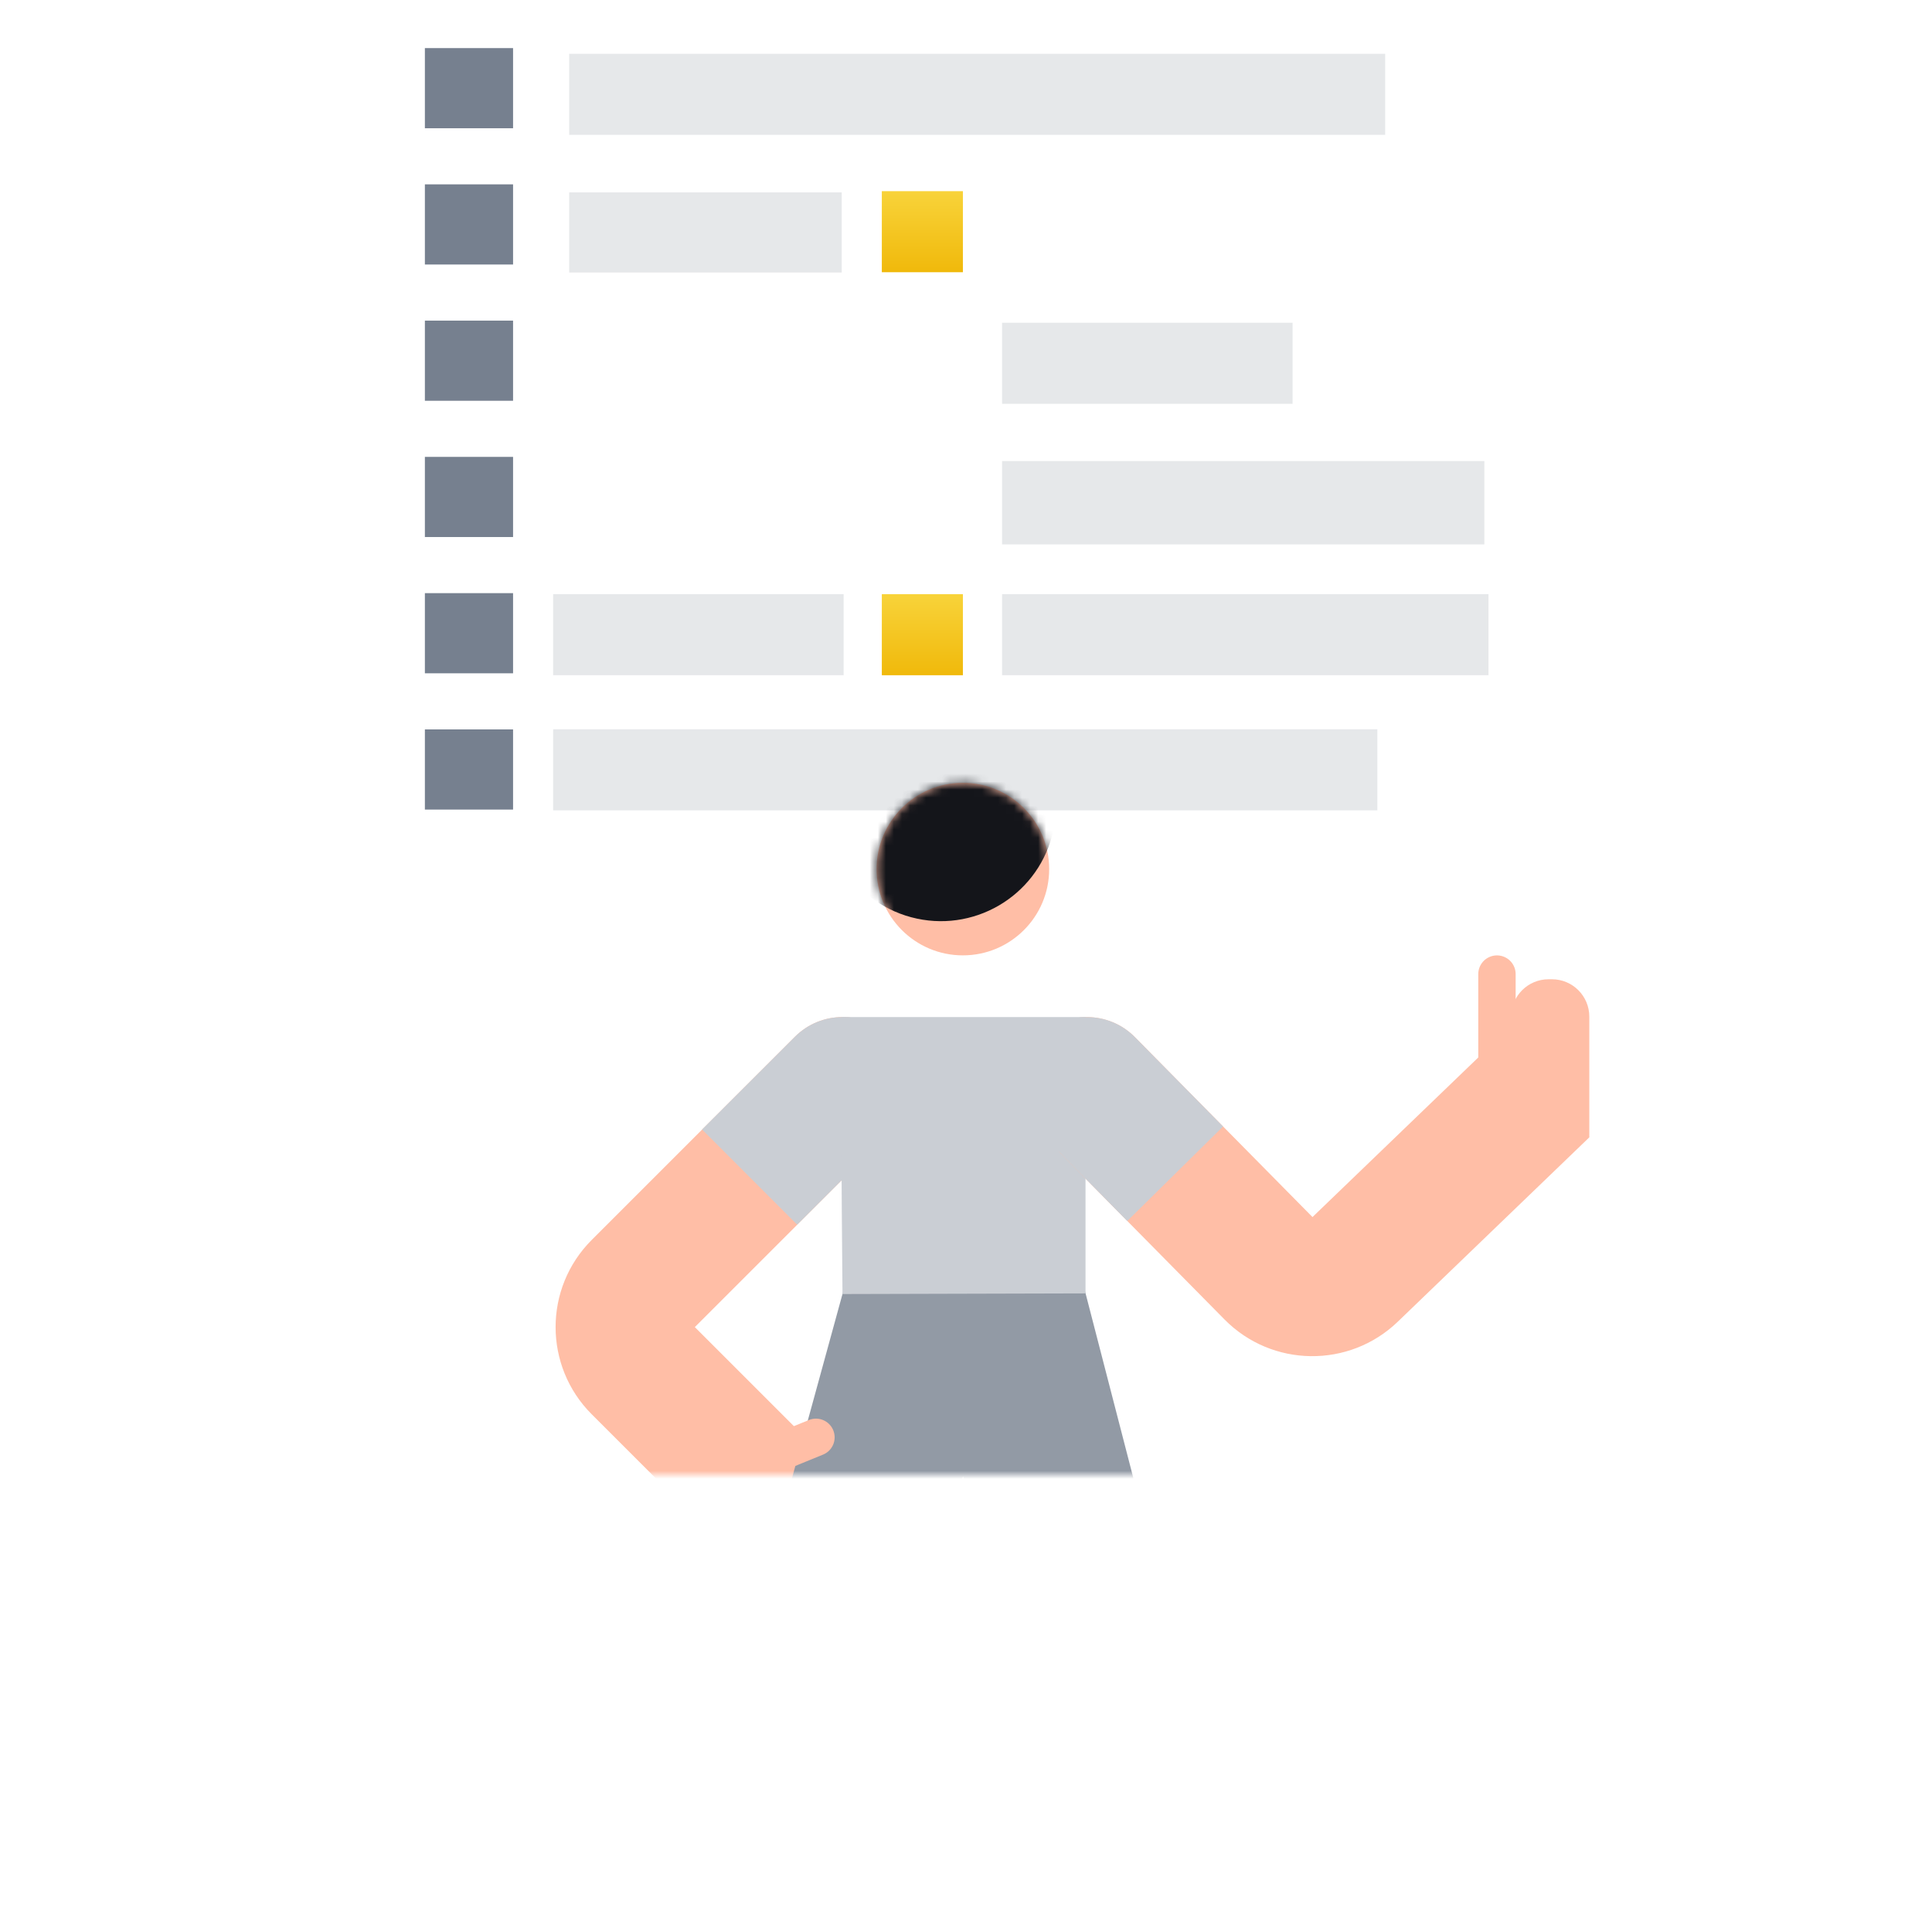 <svg xmlns="http://www.w3.org/2000/svg" fill="none" viewBox="0 0 241 240" height="240" width="241">
<mask height="181" width="228" y="3" x="5" maskUnits="userSpaceOnUse" style="mask-type:alpha" id="mask0_2893_19779">
<rect fill="#D9D9D9" height="181" width="228" y="3" x="5"></rect>
</mask>
<g mask="url(#mask0_2893_19779)">
<rect fill="#E6E8EA" height="10.398" width="60.16" y="57.52" x="125"></rect>
<rect fill="#E6E8EA" height="10.113" width="102.813" y="90.984" x="69"></rect>
<rect fill="#76808F" height="10" width="11" y="91" x="53"></rect>
<rect fill="#76808F" height="10" width="11" y="74" x="53"></rect>
<rect fill="#76808F" height="10" width="11" y="57" x="53"></rect>
<rect fill="#76808F" height="10" width="11" y="40" x="53"></rect>
<rect fill="#76808F" height="10" width="11" y="23" x="53"></rect>
<rect fill="#76808F" height="10" width="11" y="6" x="53"></rect>
<rect fill="#E6E8EA" height="10.113" width="36.236" y="74.126" x="69"></rect>
<rect fill="#E6E8EA" height="10.113" width="36.237" y="40.265" x="125"></rect>
<rect fill="#E6E8EA" height="10" width="34" y="24" x="71"></rect>
<path fill="#E6E8EA" d="M71 6.712L172.787 6.712V16.824L71 16.824V6.712Z"></path>
<rect fill="#E6E8EA" height="10.113" width="60.676" y="74.126" x="125"></rect>
<rect fill="url(#paint0_linear_2893_19779)" transform="matrix(1 0 0 -1 110 84.242)" height="10.113" width="10.113"></rect>
<rect fill="url(#paint1_linear_2893_19779)" transform="matrix(1 0 0 -1 110 33.962)" height="10.113" width="10.113"></rect>
<path fill="#FFBEA6" d="M111.029 141.214C114.306 137.936 114.306 132.622 111.029 129.345C107.751 126.067 102.437 126.067 99.16 129.345L111.029 141.214ZM108.956 187.85L85.679 164.573L73.81 176.442L97.087 199.719L108.956 187.85ZM85.679 166.563L111.029 141.214L99.16 129.345L73.81 154.695L85.679 166.563ZM85.679 164.573C86.228 165.123 86.228 166.014 85.679 166.563L73.81 154.695C67.805 160.7 67.805 170.436 73.81 176.442L85.679 164.573Z"></path>
<path fill="#CACED4" d="M111.024 141.219C114.303 137.943 114.306 132.629 111.031 129.35C107.755 126.071 102.441 126.068 99.162 129.343L111.024 141.219ZM99.44 152.789L111.024 141.219L99.162 129.343L87.578 140.914L99.44 152.789Z"></path>
<path stroke-width="20.515" stroke="#929AA5" d="M150.214 259.519L125.067 162.317H115.489L88.176 261.906"></path>
<path fill="#CACED4" d="M135.409 142.515L135.409 161.363L105.094 161.444C105.031 153.884 104.971 148.204 104.97 142.275C104.968 133.932 111.788 127.237 120.132 127.237C128.569 127.237 135.409 134.077 135.409 142.515Z"></path>
<path fill="#FFBEA6" d="M141.569 129.391C138.314 126.092 133 126.057 129.701 129.312C126.402 132.568 126.367 137.882 129.622 141.181L141.569 129.391ZM158.725 158.723L164.698 152.828L158.725 158.723ZM186.611 129.802L162.72 152.803L174.362 164.894L198.252 141.894L186.611 129.802ZM164.698 152.828L141.569 129.391L129.622 141.181L152.751 164.618L164.698 152.828ZM162.72 152.803C163.275 152.268 164.157 152.28 164.698 152.828L152.751 164.618C158.664 170.61 168.297 170.733 174.362 164.894L162.72 152.803Z"></path>
<path fill="#CACED4" d="M141.567 129.392C138.313 126.092 132.999 126.056 129.699 129.311C126.399 132.566 126.363 137.879 129.617 141.179L141.567 129.392ZM152.566 140.543L141.567 129.392L129.617 141.179L140.615 152.33L152.566 140.543Z"></path>
<path stroke-linecap="round" stroke-width="4.662" stroke="#FFBEA6" d="M186.732 121.525L186.732 132.435"></path>
<path fill="#FFBEA6" d="M198.252 126.834C198.252 124.259 196.164 122.171 193.589 122.171H193.17C190.595 122.171 188.507 124.259 188.507 126.834V137.227C188.507 139.802 190.595 141.89 193.17 141.89H198.252V126.834Z"></path>
<path stroke-width="16.785" stroke="#CACED4" d="M104.975 135.28L135.407 135.28"></path>
<path stroke-linecap="round" stroke-width="4.662" stroke="#FFBEA6" d="M101.783 179.319L94.401 182.334"></path>
<circle fill="#FFBEA6" transform="matrix(-1 0 0 1 130.875 97.66)" r="10.765" cy="10.765" cx="10.765"></circle>
<mask height="23" width="22" y="97" x="109" maskUnits="userSpaceOnUse" style="mask-type:alpha" id="mask1_2893_19779">
<circle fill="#5E6673" transform="matrix(-0.966 -0.259 -0.259 0.966 133.293 100.811)" r="10.765" cy="10.765" cx="10.765"></circle>
</mask>
<g mask="url(#mask1_2893_19779)">
<path fill="#14151A" d="M131.237 104.283C129.185 111.94 121.315 116.484 113.658 114.432C106.001 112.381 101.457 104.51 103.509 96.853C105.56 89.196 113.431 84.652 121.088 86.704C122.869 87.181 124.482 87.974 125.882 89.005C125.663 87.575 125.729 86.076 126.128 84.589C127.667 78.846 133.569 75.438 139.312 76.977C145.055 78.516 148.463 84.419 146.924 90.161C145.385 95.904 139.482 99.312 133.74 97.773C132.834 97.531 131.987 97.18 131.208 96.738C131.871 99.125 131.925 101.716 131.237 104.283Z" clip-rule="evenodd" fill-rule="evenodd"></path>
</g>
</g>
<defs>
<linearGradient gradientUnits="userSpaceOnUse" y2="10.113" x2="5.056" y1="0" x1="5.056" id="paint0_linear_2893_19779">
<stop stop-color="#F0B90B"></stop>
<stop stop-color="#F8D33A" offset="1"></stop>
</linearGradient>
<linearGradient gradientUnits="userSpaceOnUse" y2="10.113" x2="5.056" y1="0" x1="5.056" id="paint1_linear_2893_19779">
<stop stop-color="#F0B90B"></stop>
<stop stop-color="#F8D33A" offset="1"></stop>
</linearGradient>
</defs>
</svg>

